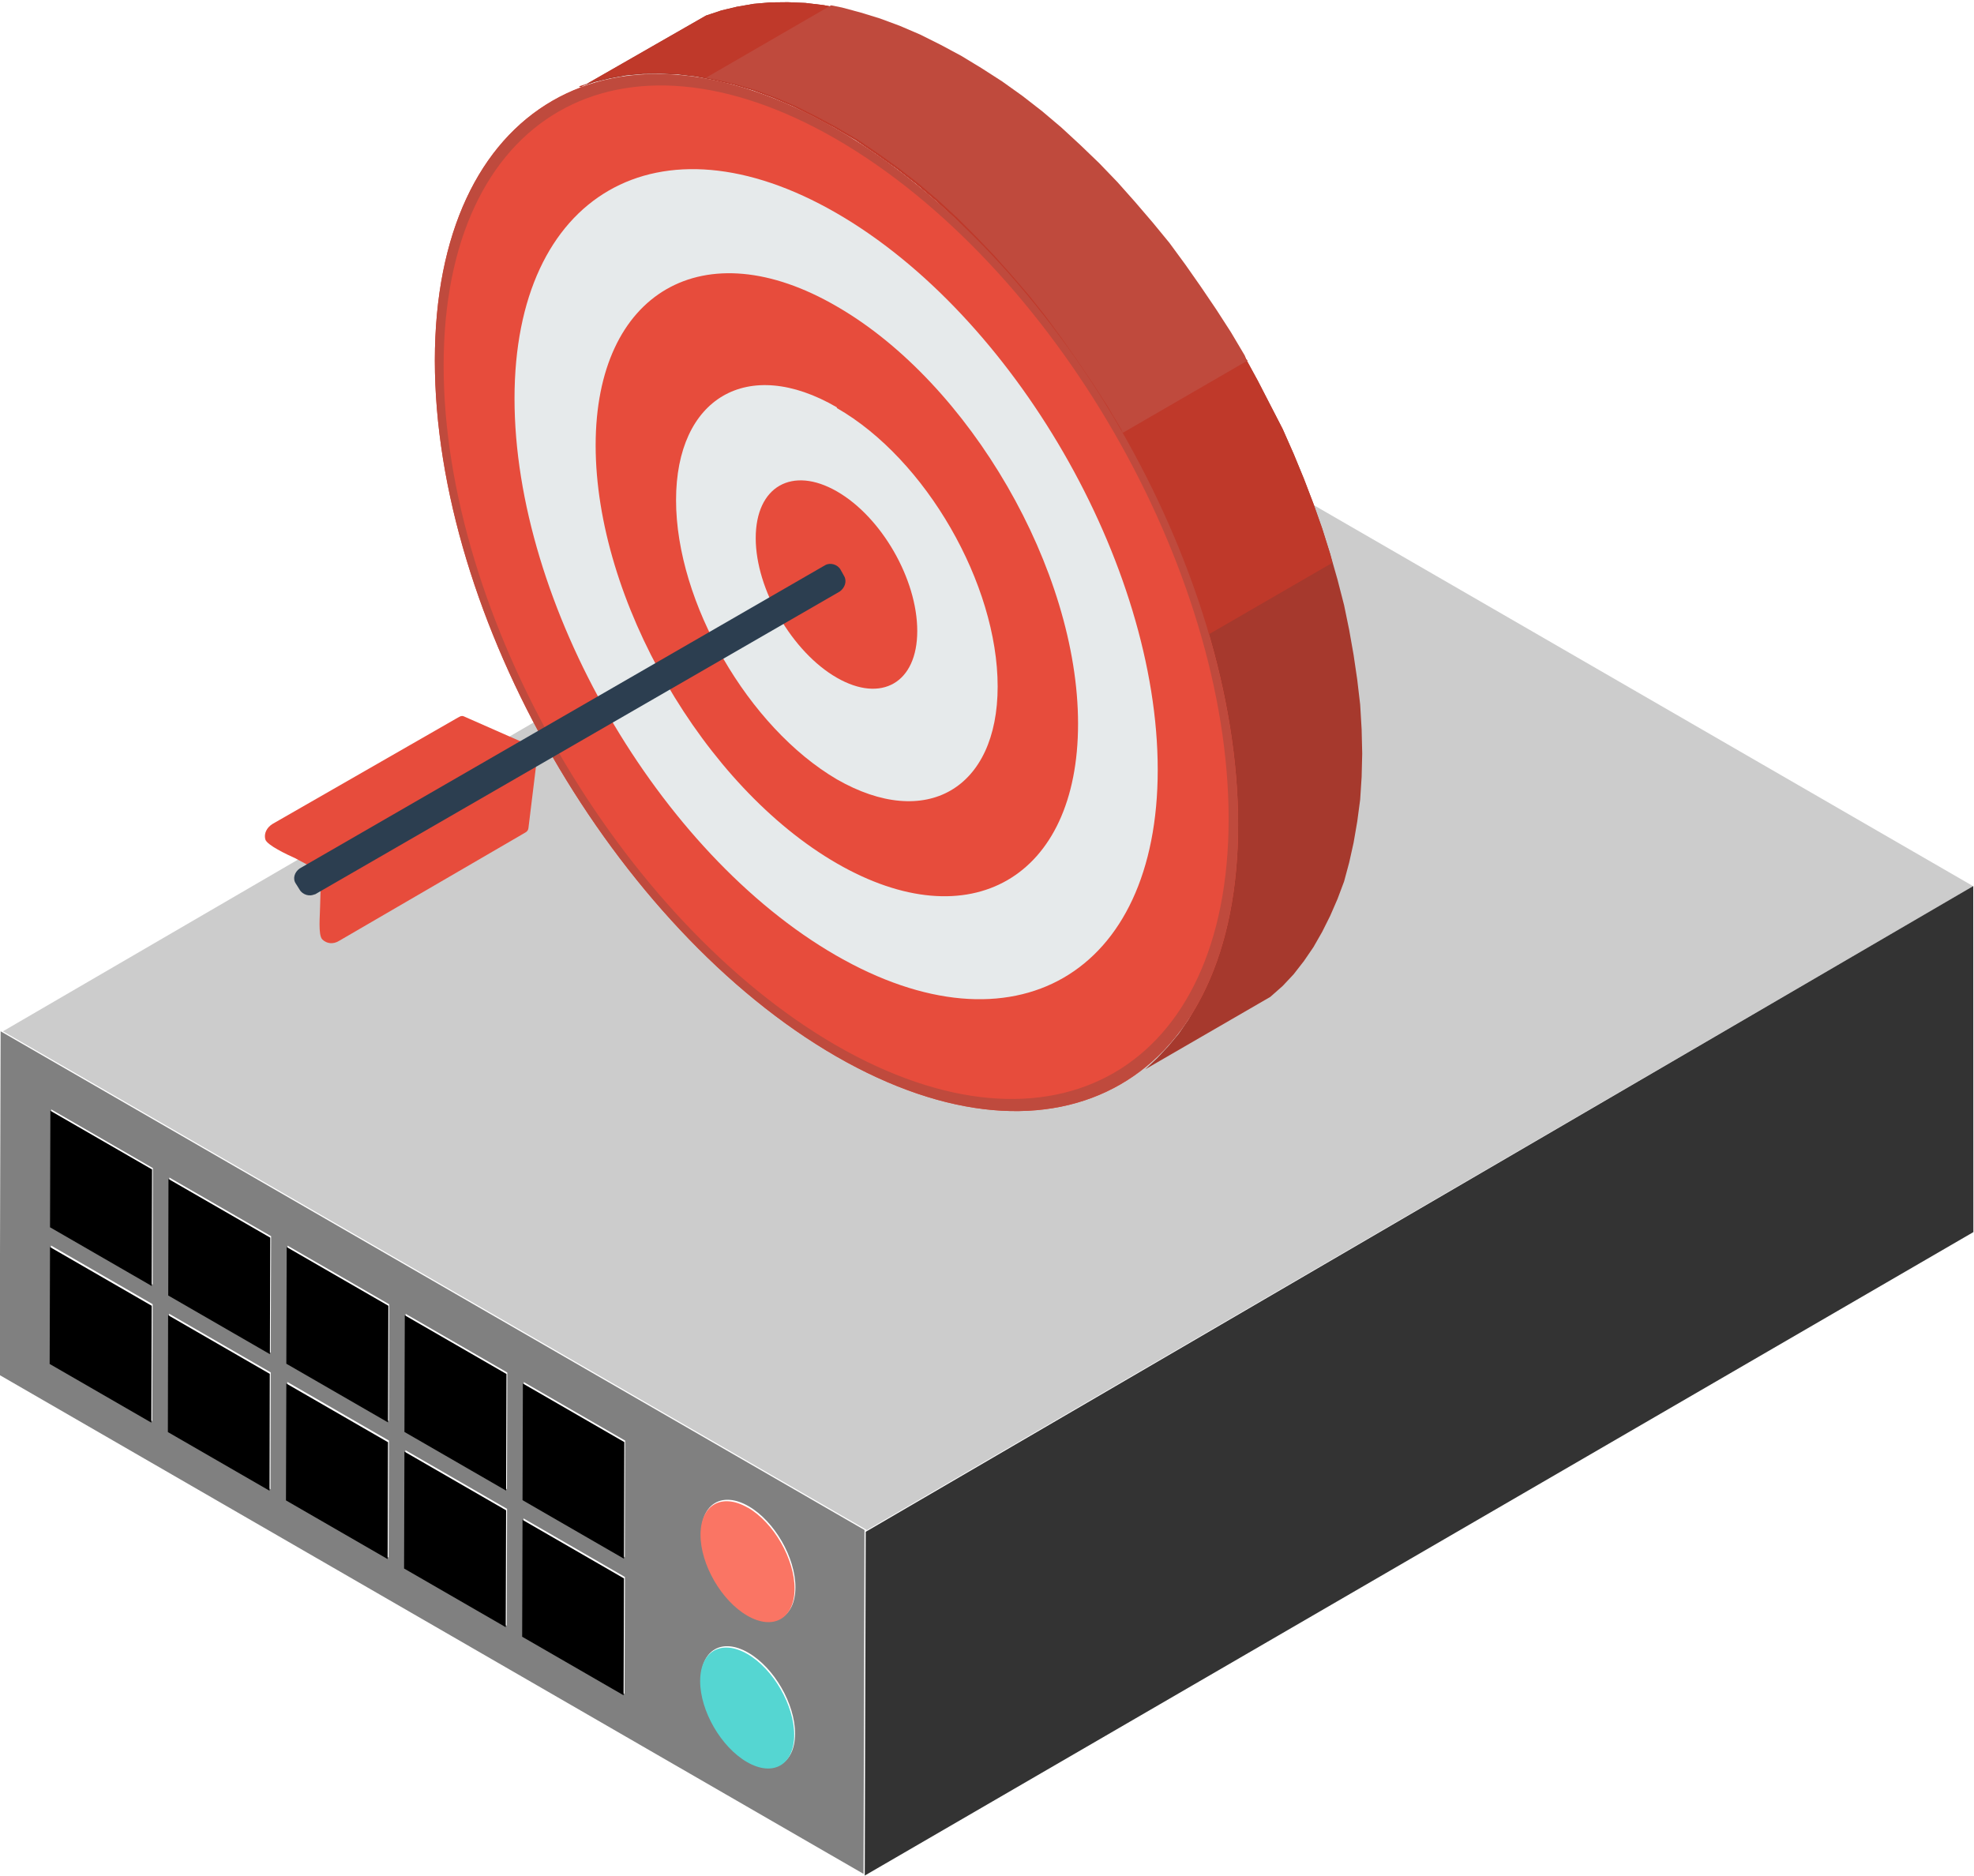 <svg xmlns:dc="http://purl.org/dc/elements/1.1/" xmlns:cc="http://creativecommons.org/ns#" xmlns:rdf="http://www.w3.org/1999/02/22-rdf-syntax-ns#" xmlns:svg="http://www.w3.org/2000/svg" xmlns="http://www.w3.org/2000/svg" xmlns:sodipodi="http://sodipodi.sourceforge.net/DTD/sodipodi-0.dtd" xmlns:inkscape="http://www.inkscape.org/namespaces/inkscape" sodipodi:docname="Server-jotaLYTICS.svg" inkscape:version="1.0 (4035a4fb49, 2020-05-01)" id="svg6035" viewBox="0 0 105.833 100.59" height="100.59mm" width="105.833mm"><defs id="defs6029"></defs><g transform="translate(-78.761,-123.767)" id="layer1" inkscape:groupmode="layer" inkscape:label="Ebene 1"><g inkscape:export-ydpi="190" inkscape:export-xdpi="190" transform="matrix(6.474,0,0,6.474,-1291.356,-1145.312)" style="display:inline" id="g4278"><g transform="translate(120.004,33.266)" id="g4221"><path d="m 97.826,176.131 c 0.215,0.124 0.39,0.024 0.391,-0.223 7.15e-4,-0.247 -0.173,-0.549 -0.388,-0.673 -0.215,-0.124 -0.39,-0.024 -0.391,0.223 -6.88e-4,0.247 0.173,0.548 0.388,0.672 z m -0.003,1.212 c 0.215,0.124 0.39,0.025 0.391,-0.223 6.88e-4,-0.247 -0.173,-0.548 -0.388,-0.672 -0.215,-0.124 -0.39,-0.025 -0.391,0.223 -6.88e-4,0.247 0.173,0.548 0.388,0.672 z m -1.859,-2.17 0.84,0.485 0.003,-0.966 -0.84,-0.485 z m -3.913,-2.259 0.843,0.486 0.002,-0.965 -0.842,-0.486 z m 2.935,1.694 0.842,0.486 0.003,-0.966 -0.842,-0.486 z m -0.978,-0.565 0.842,0.486 0.003,-0.966 -0.842,-0.486 z m -0.978,-0.565 0.842,0.486 0.003,-0.965 -0.843,-0.486 z m 2.932,2.826 0.84,0.485 0.003,-0.968 -0.84,-0.485 z m -0.978,-0.565 0.842,0.486 0.003,-0.968 -0.842,-0.486 z m -2.935,-1.695 0.842,0.486 0.003,-0.968 -0.842,-0.486 z m 1.957,1.13 0.842,0.486 0.003,-0.968 -0.842,-0.486 z m -0.978,-0.565 0.842,0.486 0.002,-0.968 -0.842,-0.486 z m 5.753,3.671 -7.154,-4.131 0.008,-2.847 7.154,4.13 -0.008,2.847" style="fill:#808080;fill-opacity:1;fill-rule:nonzero;stroke:none;stroke-width:0.035" id="path4191" inkscape:connector-curvature="0"></path><path sodipodi:nodetypes="ccccc" d="m 98.809,175.433 9.161,-5.333 -7.15,-4.132 -9.166,5.334 7.154,4.13" style="fill:#cccccc;fill-opacity:1;fill-rule:nonzero;stroke:none;stroke-width:0.035" id="path4193" inkscape:connector-curvature="0"></path><path sodipodi:nodetypes="ccccc" d="m 98.791,178.294 9.181,-5.329 -8.6e-4,-2.866 -9.172,5.348 -0.008,2.847" style="fill:#333333;fill-opacity:1;fill-rule:nonzero;stroke:none;stroke-width:0.035" id="path4195" inkscape:connector-curvature="0"></path><path d="m 92.044,173.089 -0.003,0.968 0.842,0.486 0.003,-0.968 -0.842,-0.486" style="fill:#000000;fill-opacity:1;fill-rule:nonzero;stroke:none;stroke-width:0.035" id="path4197" inkscape:connector-curvature="0"></path><path d="m 93.022,173.653 -0.002,0.968 0.842,0.486 0.002,-0.968 -0.842,-0.486" style="fill:#000000;fill-opacity:1;fill-rule:nonzero;stroke:none;stroke-width:0.035" id="path4199" inkscape:connector-curvature="0"></path><path d="m 94.001,174.219 -0.003,0.968 0.842,0.486 0.003,-0.968 -0.842,-0.486" style="fill:#000000;fill-opacity:1;fill-rule:nonzero;stroke:none;stroke-width:0.035" id="path4201" inkscape:connector-curvature="0"></path><path d="m 94.979,174.783 -0.003,0.968 0.842,0.486 0.003,-0.968 -0.842,-0.486" style="fill:#000000;fill-opacity:1;fill-rule:nonzero;stroke:none;stroke-width:0.035" id="path4203" inkscape:connector-curvature="0"></path><path d="m 94.004,173.089 -0.003,0.966 0.842,0.486 0.003,-0.966 -0.842,-0.486" style="fill:#000000;fill-opacity:1;fill-rule:nonzero;stroke:none;stroke-width:0.035" id="path4205" inkscape:connector-curvature="0"></path><path d="m 95.96,174.219 -0.003,0.966 0.84,0.485 0.003,-0.966 -0.84,-0.485" style="fill:#000000;fill-opacity:1;fill-rule:nonzero;stroke:none;stroke-width:0.035" id="path4207" inkscape:connector-curvature="0"></path><path d="m 97.819,176.459 c -0.215,-0.124 -0.39,-0.025 -0.391,0.223 -6.9e-4,0.247 0.173,0.548 0.388,0.672 0.215,0.124 0.39,0.025 0.391,-0.223 6.8e-4,-0.247 -0.173,-0.548 -0.388,-0.672" style="fill:#55d6d2;fill-opacity:1;fill-rule:nonzero;stroke:none;stroke-width:0.035" id="path4209" inkscape:connector-curvature="0"></path><path d="m 97.822,175.247 c -0.215,-0.124 -0.39,-0.024 -0.391,0.223 -6.9e-4,0.247 0.173,0.548 0.388,0.672 0.215,0.124 0.39,0.024 0.391,-0.223 7.1e-4,-0.247 -0.173,-0.549 -0.388,-0.673" style="fill:#fa7564;fill-opacity:1;fill-rule:nonzero;stroke:none;stroke-width:0.035" id="path4211" inkscape:connector-curvature="0"></path><path d="m 92.047,171.959 -0.003,0.966 0.842,0.486 0.003,-0.965 -0.842,-0.486" style="fill:#000000;fill-opacity:1;fill-rule:nonzero;stroke:none;stroke-width:0.035" id="path4213" inkscape:connector-curvature="0"></path><path d="m 93.025,172.524 -0.002,0.966 0.842,0.486 0.003,-0.965 -0.843,-0.486" style="fill:#000000;fill-opacity:1;fill-rule:nonzero;stroke:none;stroke-width:0.035" id="path4215" inkscape:connector-curvature="0"></path><path d="m 95.957,175.348 -0.003,0.968 0.84,0.485 0.003,-0.968 -0.84,-0.485" style="fill:#000000;fill-opacity:1;fill-rule:nonzero;stroke:none;stroke-width:0.035" id="path4217" inkscape:connector-curvature="0"></path><path d="m 94.982,173.654 -0.003,0.966 0.842,0.486 0.003,-0.966 -0.842,-0.486" style="fill:#000000;fill-opacity:1;fill-rule:nonzero;stroke:none;stroke-width:0.035" id="path4219" inkscape:connector-curvature="0"></path></g><g transform="matrix(-6.053,0,0,6.053,1582.196,-1063.879)" id="g4247"><path d="m 225.632,208.265 -0.171,-0.098 -0.021,-0.007 -0.021,-0.005 -0.023,-0.004 -0.023,-0.002 -0.024,-2.6e-4 -0.024,10e-4 -0.025,0.003 -0.025,0.005 -0.026,0.007 -0.026,0.008 -0.027,0.01 -0.028,0.012 -0.028,0.014 -0.028,0.015 -0.028,0.017 -0.028,0.018 -0.028,0.02 -0.027,0.021 -0.026,0.022 -0.026,0.024 -0.026,0.025 -0.025,0.026 -0.024,0.027 -0.024,0.028 -0.023,0.028 -0.022,0.03 -0.021,0.03 -0.021,0.031 -0.02,0.031 -0.019,0.032 -0.018,0.033 -0.017,0.033 -0.017,0.033 -0.015,0.034 -0.014,0.034 -0.013,0.034 -0.012,0.034 -0.011,0.035 -0.01,0.035 -0.009,0.035 -0.007,0.034 -0.006,0.034 -0.005,0.034 -0.004,0.034 -0.002,0.034 -7.9e-4,0.033 7.9e-4,0.032 0.002,0.031 0.004,0.03 0.005,0.029 0.006,0.027 0.007,0.026 0.009,0.024 0.01,0.023 0.011,0.022 0.012,0.021 0.013,0.019 0.014,0.018 0.015,0.016 0.017,0.015 0.171,0.099 -0.016,-0.015 -0.015,-0.016 -0.015,-0.018 -0.013,-0.019 -0.012,-0.021 -0.011,-0.022 -0.01,-0.023 -0.008,-0.025 -0.007,-0.026 -0.006,-0.027 -0.005,-0.028 -0.003,-0.03 -0.002,-0.031 -8e-4,-0.032 8e-4,-0.033 0.002,-0.033 0.003,-0.034 0.005,-0.034 0.006,-0.034 0.007,-0.035 0.008,-0.034 0.01,-0.035 0.011,-0.035 0.012,-0.034 0.013,-0.034 0.015,-0.034 0.015,-0.034 0.016,-0.034 0.018,-0.033 0.018,-0.032 0.019,-0.032 0.02,-0.031 0.021,-0.031 0.021,-0.03 0.022,-0.03 0.023,-0.029 0.024,-0.028 0.024,-0.027 0.025,-0.026 0.025,-0.025 0.026,-0.024 0.027,-0.023 0.027,-0.021 0.028,-0.02 0.028,-0.019 0.029,-0.017 0.028,-0.015 0.028,-0.014 0.028,-0.012 0.027,-0.01 0.027,-0.008 0.026,-0.006 0.025,-0.005 0.025,-0.003 0.024,-0.001 0.024,2.6e-4 0.023,0.002 0.022,0.004 0.021,0.005 0.021,0.007" style="fill:#a6392d;fill-opacity:1;fill-rule:evenodd;stroke:none;stroke-width:0.035" id="path4223"></path><path d="m 225.283,209.591 c 0.303,-0.175 0.549,-0.601 0.549,-0.952 0,-0.35 -0.246,-0.492 -0.549,-0.317 -0.303,0.175 -0.55,0.601 -0.55,0.952 0,0.35 0.246,0.492 0.55,0.317" style="fill:#e74c3c;fill-opacity:1;fill-rule:evenodd;stroke:none;stroke-width:0.035" id="path4225"></path><path d="m 225.283,209.453 c 0.243,-0.14 0.44,-0.481 0.44,-0.762 0,-0.28 -0.197,-0.394 -0.44,-0.254 -0.243,0.14 -0.44,0.481 -0.44,0.762 0,0.28 0.197,0.394 0.44,0.254" style="fill:#e6eaeb;fill-opacity:1;fill-rule:evenodd;stroke:none;stroke-width:0.035" id="path4227"></path><path d="m 225.282,209.327 c 0.182,-0.105 0.33,-0.361 0.33,-0.572 0,-0.21 -0.148,-0.296 -0.33,-0.19 -0.182,0.105 -0.33,0.361 -0.33,0.571 0,0.211 0.148,0.296 0.33,0.191" style="fill:#e74c3c;fill-opacity:1;fill-rule:evenodd;stroke:none;stroke-width:0.035" id="path4229"></path><path d="m 225.282,208.703 c 0.122,-0.071 0.22,-0.013 0.22,0.127 0,0.14 -0.099,0.311 -0.22,0.382 -0.122,0.07 -0.22,0.013 -0.22,-0.127 0,-0.14 0.098,-0.311 0.22,-0.381" style="fill:#e6eaeb;fill-opacity:1;fill-rule:evenodd;stroke:none;stroke-width:0.035" id="path4231"></path><path d="m 225.282,209.073 c -0.061,0.035 -0.11,0.007 -0.11,-0.064 0,-0.071 0.049,-0.156 0.11,-0.191 0.061,-0.035 0.111,-0.007 0.111,0.064 0,0.07 -0.05,0.156 -0.111,0.191" style="fill:#e74c3c;fill-opacity:1;fill-rule:evenodd;stroke:none;stroke-width:0.035" id="path4233"></path><path d="m 225.632,208.265 -0.171,-0.098 -0.021,-0.007 -0.021,-0.005 -0.023,-0.004 -0.023,-0.002 -0.024,-2.6e-4 -0.024,10e-4 -0.025,0.003 -0.025,0.005 -0.026,0.007 -0.026,0.008 -0.027,0.01 -0.028,0.012 -0.028,0.014 -0.028,0.015 -0.028,0.017 -0.028,0.018 -0.028,0.02 -0.027,0.021 -0.026,0.022 -0.026,0.024 -0.026,0.025 -0.025,0.026 -0.024,0.027 -0.024,0.028 -0.023,0.028 -0.022,0.03 -0.021,0.03 -0.021,0.031 -0.02,0.031 -0.019,0.032 -0.018,0.033 -0.017,0.033 -0.017,0.033 -0.015,0.034 -0.014,0.034 -0.013,0.034 -0.012,0.034 -0.011,0.035 -0.003,0.012 0.171,0.099 0.004,-0.012 0.011,-0.035 0.012,-0.034 0.013,-0.034 0.015,-0.034 0.015,-0.034 0.016,-0.034 0.018,-0.033 0.018,-0.032 0.019,-0.032 0.02,-0.031 0.021,-0.031 0.021,-0.03 0.022,-0.03 0.023,-0.029 0.024,-0.028 0.024,-0.027 0.025,-0.026 0.025,-0.025 0.026,-0.024 0.027,-0.023 0.027,-0.021 0.028,-0.02 0.028,-0.019 0.029,-0.017 0.028,-0.015 0.028,-0.014 0.028,-0.012 0.027,-0.01 0.027,-0.008 0.026,-0.006 0.025,-0.005 0.025,-0.003 0.024,-0.001 0.024,2.6e-4 0.023,0.002 0.022,0.004 0.021,0.005 0.021,0.007" style="fill:#bf392a;fill-opacity:1;fill-rule:evenodd;stroke:none;stroke-width:0.035" id="path4235"></path><path d="m 224.72,208.639 0.171,0.099 0.002,-0.005 0.019,-0.032 0.02,-0.031 0.021,-0.031 0.021,-0.03 0.022,-0.03 0.023,-0.029 0.024,-0.028 0.024,-0.027 0.025,-0.026 0.025,-0.025 0.026,-0.024 0.027,-0.023 0.027,-0.021 0.028,-0.02 0.028,-0.019 0.029,-0.017 0.028,-0.015 0.028,-0.014 0.028,-0.012 0.027,-0.01 0.027,-0.008 0.026,-0.006 0.015,-0.003 -0.171,-0.099 -0.015,0.003 -0.026,0.007 -0.026,0.008 -0.027,0.01 -0.028,0.012 -0.028,0.014 -0.028,0.015 -0.028,0.017 -0.028,0.018 -0.028,0.02 -0.027,0.021 -0.026,0.022 -0.026,0.024 -0.026,0.025 -0.025,0.026 -0.024,0.027 -0.024,0.028 -0.023,0.028 -0.022,0.03 -0.021,0.03 -0.021,0.031 -0.02,0.031 -0.019,0.032 -0.002,0.005" style="fill:#bf4a3d;fill-opacity:1;fill-rule:evenodd;stroke:none;stroke-width:0.035" id="path4237"></path><path d="m 225.283,209.591 c 0.303,-0.175 0.549,-0.601 0.549,-0.952 0,-0.35 -0.246,-0.492 -0.549,-0.317 -0.303,0.175 -0.55,0.601 -0.55,0.952 0,0.35 0.246,0.492 0.55,0.317 z m 0,-0.015 c -0.297,0.171 -0.537,0.033 -0.537,-0.31 0,-0.343 0.24,-0.758 0.537,-0.93 0.296,-0.171 0.537,-0.033 0.537,0.31 0,0.342 -0.24,0.758 -0.537,0.93" style="fill:#bf4a3d;fill-opacity:1;fill-rule:evenodd;stroke:none;stroke-width:0.035" id="path4239"></path><path d="m 225.699,209.167 0.093,-0.041 c 0.004,-0.002 0.007,0.001 0.011,0.003 l 0.251,0.144 c 0.008,0.005 0.012,0.013 0.01,0.021 -0.002,0.008 -0.03,0.021 -0.041,0.026 l -0.03,0.016 -0.295,-0.171" style="fill:#e74c3c;fill-opacity:1;fill-rule:evenodd;stroke:none;stroke-width:0.035" id="path4241"></path><path d="m 225.692,209.181 0.012,0.098 c 7.9e-4,0.005 0.005,0.006 0.008,0.008 l 0.251,0.146 c 0.008,0.005 0.017,0.004 0.023,-0.002 0.006,-0.006 0.003,-0.034 0.003,-0.045 l -0.001,-0.034 -0.296,-0.171" style="fill:#e74c3c;fill-opacity:1;fill-rule:evenodd;stroke:none;stroke-width:0.035" id="path4243"></path><path d="m 225.997,209.37 -0.719,-0.415 c -0.007,-0.005 -0.01,-0.014 -0.006,-0.021 l 0.005,-0.009 c 0.004,-0.007 0.014,-0.01 0.021,-0.006 l 0.719,0.415 c 0.007,0.005 0.01,0.014 0.005,0.021 l -0.005,0.008 c -0.004,0.007 -0.014,0.01 -0.021,0.006" style="fill:#2c3e50;fill-opacity:1;fill-rule:evenodd;stroke:none;stroke-width:0.035" id="path4245"></path></g></g></g></svg>